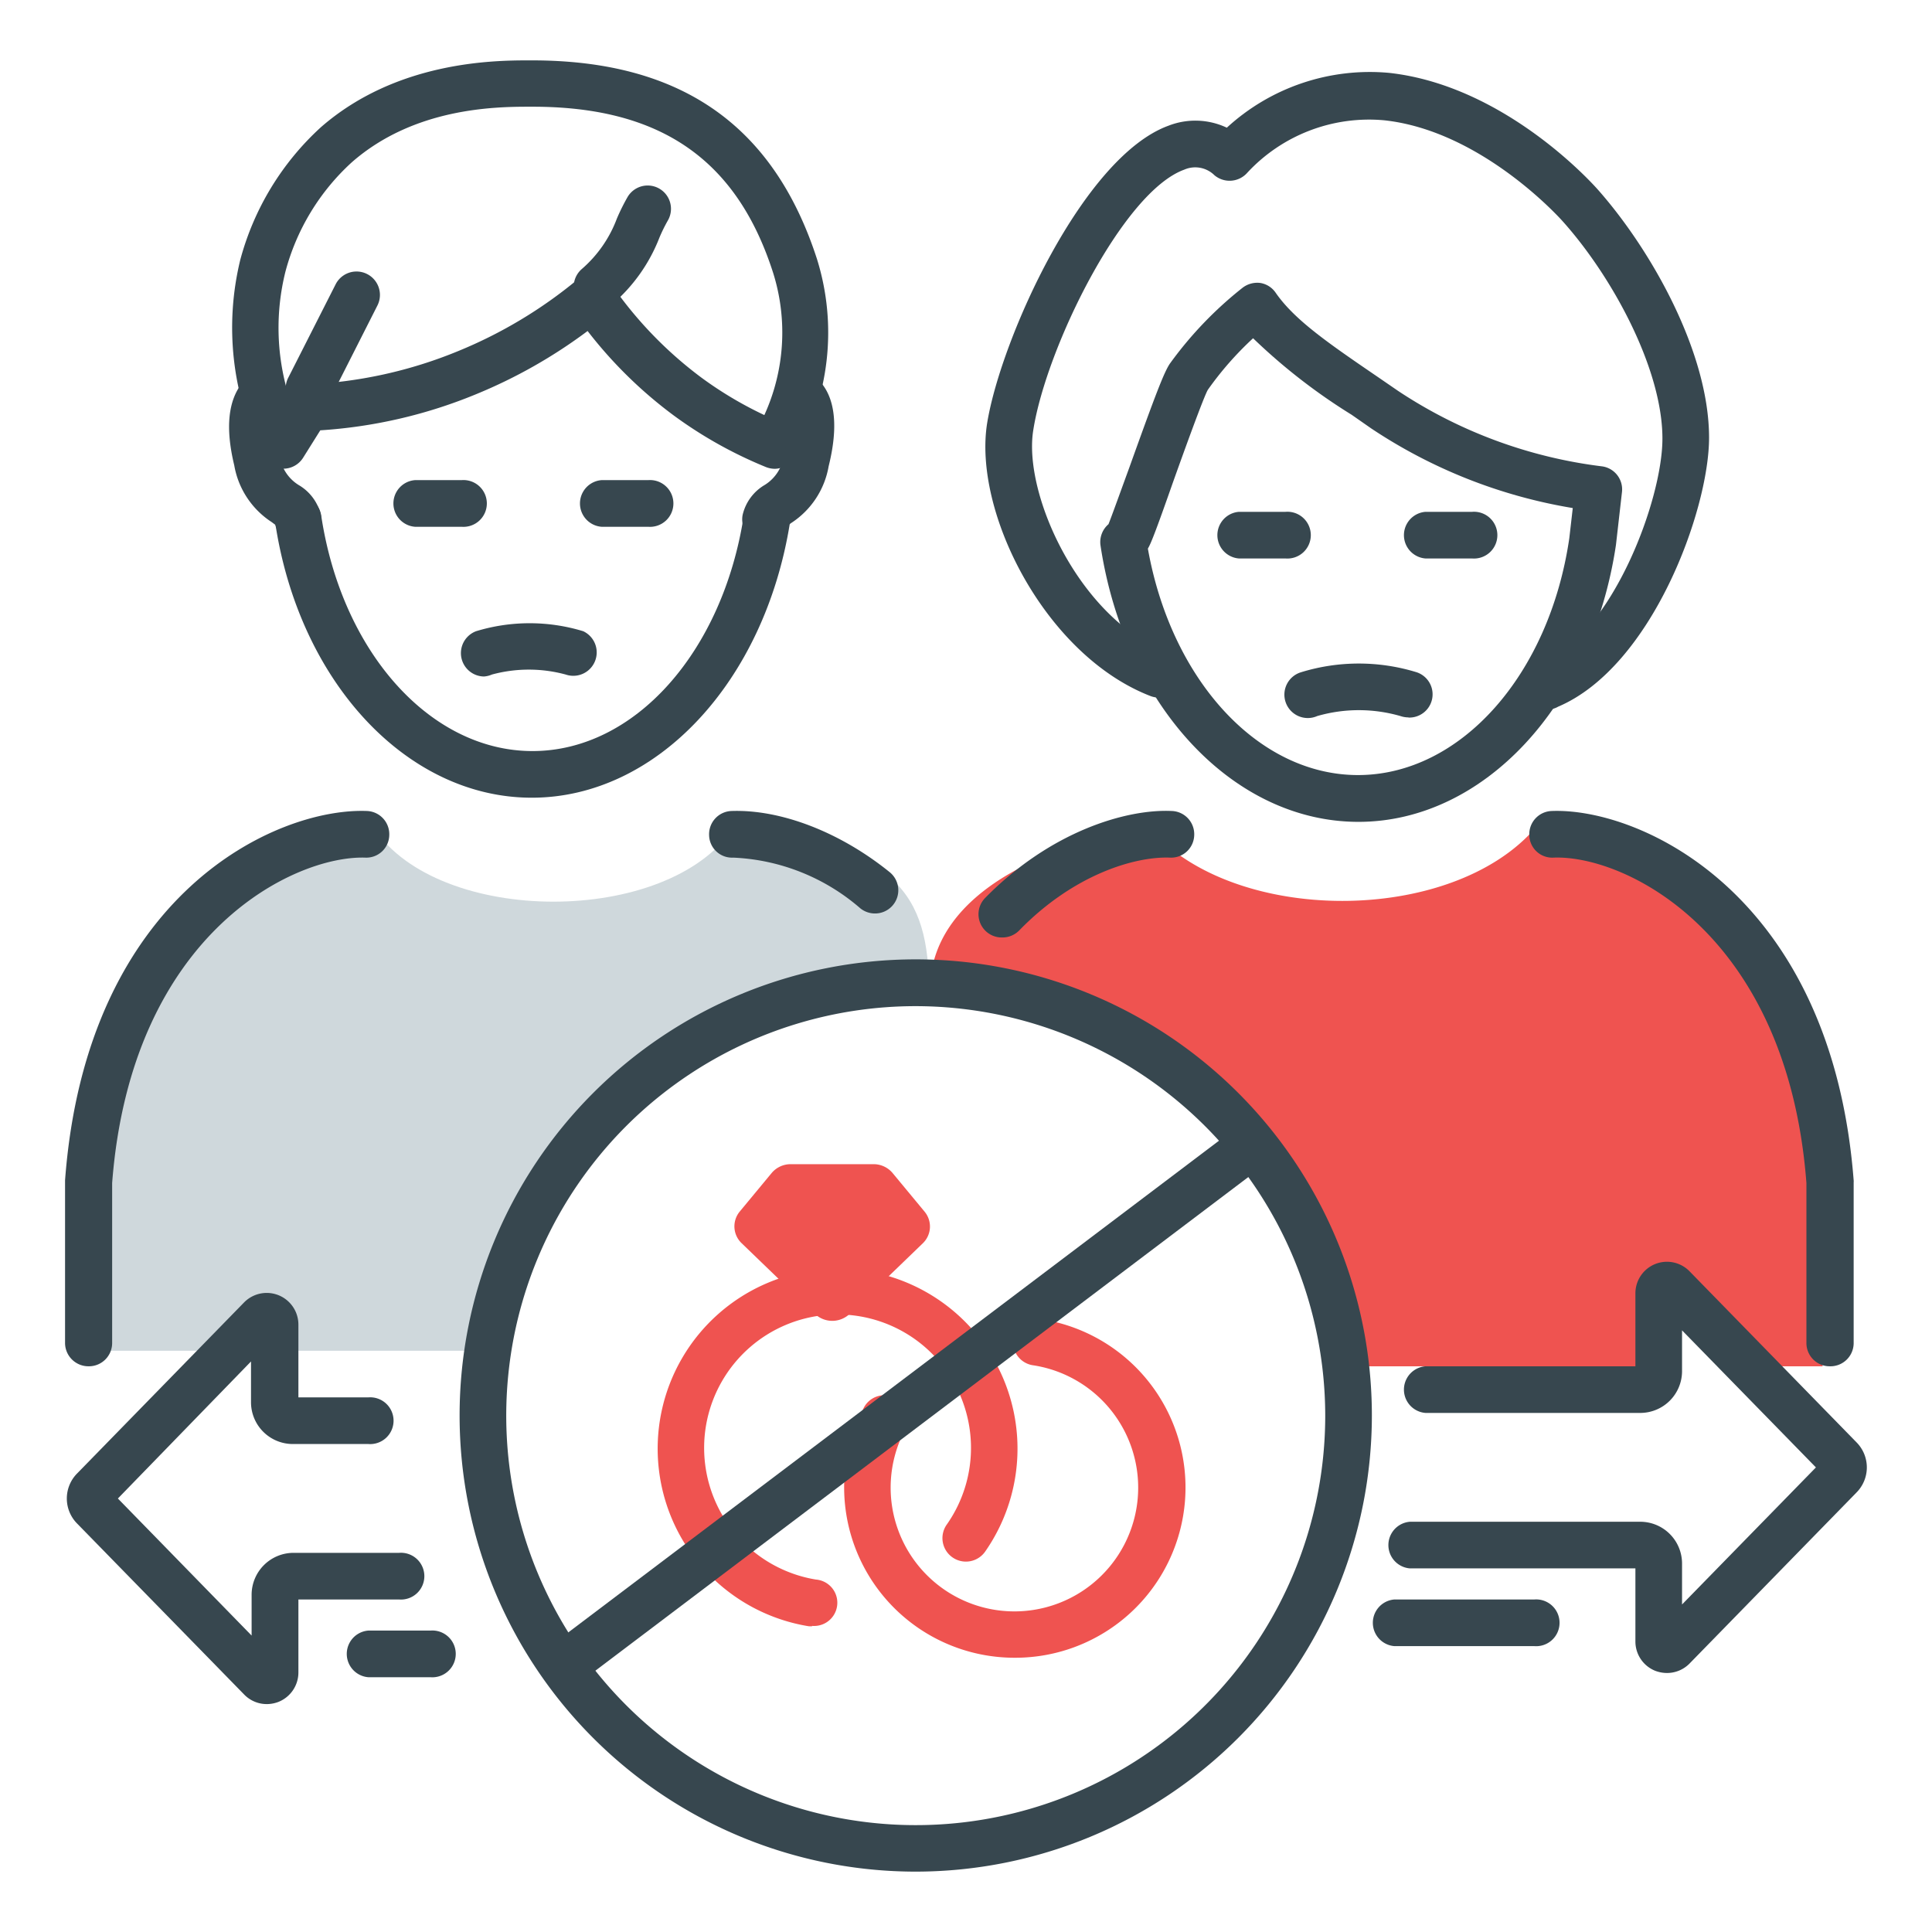 <svg xmlns="http://www.w3.org/2000/svg" viewBox="0 0 128 128"><path d="M48.57,54.87c-4.33,6.49-19.48,6.49-23.8,0C14,54.87,6.37,67.33,6.37,74.69v14.8H33.26s.52-8.41,8.09-16c9.74-9.73,20.2-7.81,20.2-7.81C61.55,59.2,59.39,56,48.57,54.87Z" fill="#cfd8dc"/><path d="M76.11,54.82c5.57,6.49,20.07,6.49,25.64,0,11.15,0,19,13.54,19,20.9v14.8h-6.18l-5.15-5v5H88.2a31.56,31.56,0,0,0-8.92-17.31c-10-9.73-17.67-7.57-17.67-7.57C61.61,59.15,69.42,55.9,76.11,54.82Z" fill="#ef5350"/><path d="M39.56,20.57A1.58,1.58,0,0,1,38.38,20a1.55,1.55,0,0,1,.17-2.18,8.22,8.22,0,0,0,2.32-3.34,13.56,13.56,0,0,1,.71-1.43,1.54,1.54,0,0,1,2.66,1.57,10.67,10.67,0,0,0-.55,1.12,11.11,11.11,0,0,1-3.13,4.42A1.54,1.54,0,0,1,39.56,20.57Z" fill="#37474f"/><path d="M51.34,31.06a1.66,1.66,0,0,1-.58-.11,28.45,28.45,0,0,1-6.09-3.4,29.09,29.09,0,0,1-5.74-5.62,33.62,33.62,0,0,1-7.37,4.18,32.46,32.46,0,0,1-10.34,2.4l-1.14,1.82a1.55,1.55,0,0,1-2.69-.12,19,19,0,0,1-1.47-13,18.28,18.28,0,0,1,5.35-8.79C26.25,4.08,32.64,4,35,4h.25c9.86,0,16,4.3,18.87,13.14a16.32,16.32,0,0,1-1.5,13.16A1.53,1.53,0,0,1,51.34,31.06ZM39.23,18.18l.21,0a1.54,1.54,0,0,1,1.06.65,26.44,26.44,0,0,0,6,6.21,25.1,25.1,0,0,0,4.14,2.46,13.18,13.18,0,0,0,.58-9.43c-2.41-7.51-7.47-11-15.93-11h-.22c-2.29,0-7.64.07-11.76,3.68A15,15,0,0,0,18.91,18a15.38,15.38,0,0,0,.18,8.1,1.56,1.56,0,0,1,1.19-.63,29.6,29.6,0,0,0,10.1-2.22,30.43,30.43,0,0,0,7.87-4.72A1.59,1.59,0,0,1,39.23,18.18ZM35.05,5.55h0Z" fill="#37474f"/><path d="M20.49,27.28a1.45,1.45,0,0,1-.7-.17A1.54,1.54,0,0,1,19.11,25l3.13-6.17A1.55,1.55,0,0,1,25,20.25l-3.13,6.18A1.56,1.56,0,0,1,20.49,27.28Z" fill="#37474f"/><path d="M19.74,35.93a1.55,1.55,0,0,1-1.5-1.16L18,34.59a5.62,5.62,0,0,1-2.48-3.76c-.6-2.48-.41-4.32.56-5.5a1.55,1.55,0,1,1,2.39,2s-.48.6.05,2.8a2.71,2.71,0,0,0,1.26,2,3.12,3.12,0,0,1,1.48,2A1.55,1.55,0,0,1,20,35.9,1.53,1.53,0,0,1,19.74,35.93Z" fill="#37474f"/><path d="M50.72,35.93a1.53,1.53,0,0,1-.3,0,1.55,1.55,0,0,1-1.22-1.81,3.12,3.12,0,0,1,1.48-2,2.74,2.74,0,0,0,1.26-2c.53-2.22.05-2.8.05-2.81a1.54,1.54,0,1,1,1.91-2.42c1,.74,1.9,2.38,1,6a5.62,5.62,0,0,1-2.48,3.76l-.25.18A1.54,1.54,0,0,1,50.72,35.93Z" fill="#37474f"/><path d="M35.23,52.85c-8.27,0-15.42-7.67-17-18.24a1.54,1.54,0,0,1,3.05-.46c1.36,9.05,7.23,15.61,14,15.61s12.6-6.56,14-15.61a1.55,1.55,0,0,1,3.06.46C50.66,45.18,43.5,52.85,35.23,52.85Z" fill="#37474f"/><path d="M30.58,34.9H27.49a1.55,1.55,0,0,1,0-3.09h3.09a1.55,1.55,0,1,1,0,3.09Z" fill="#37474f"/><path d="M42.94,34.9H39.85a1.55,1.55,0,0,1,0-3.09h3.09a1.55,1.55,0,1,1,0,3.09Z" fill="#37474f"/><path d="M32.06,44.82a1.55,1.55,0,0,1-.52-3,12.17,12.17,0,0,1,7.1,0,1.55,1.55,0,0,1-1.16,2.87,9.33,9.33,0,0,0-4.89,0A1.6,1.6,0,0,1,32.06,44.82Z" fill="#37474f"/><path d="M93.32,47.53a1.7,1.7,0,0,1-.54-.09,9.93,9.93,0,0,0-5.51,0,1.55,1.55,0,1,1-1.08-2.9,13,13,0,0,1,7.67,0,1.54,1.54,0,0,1-.54,3Z" fill="#37474f"/><path d="M17.67,112.9a2.08,2.08,0,0,1-1.49-.63L5.11,100.94a2.36,2.36,0,0,1,0-3.32L16.17,86.29a2.1,2.1,0,0,1,3.6,1.46v4.83H24.4a1.55,1.55,0,1,1,0,3.09h-5a2.77,2.77,0,0,1-2.77-2.76V90.2L7.81,99.28l8.86,9.08v-2.71a2.78,2.78,0,0,1,2.77-2.77h7a1.55,1.55,0,1,1,0,3.09H19.77v4.84a2.1,2.1,0,0,1-1.31,1.94A2.17,2.17,0,0,1,17.67,112.9Z" fill="#37474f"/><path d="M28.52,111.12H24.4a1.55,1.55,0,0,1,0-3.09h4.12a1.55,1.55,0,1,1,0,3.09Z" fill="#37474f"/><path d="M90,54.45c-8.3,0-15.49-7.7-17.09-18.32a1.56,1.56,0,0,1,.53-1.4c.22-.55.86-2.33,1.39-3.78,1.71-4.77,2.31-6.35,2.7-6.89a25.19,25.19,0,0,1,4.8-5,1.59,1.59,0,0,1,1.19-.31,1.53,1.53,0,0,1,1,.65c1.25,1.8,3.46,3.32,6.8,5.6l1.31.9a31.36,31.36,0,0,0,13.53,5,1.54,1.54,0,0,1,1.3,1.7l-.4,3.51C105.47,46.75,98.28,54.45,90,54.45ZM76.05,36.35c1.56,8.74,7.33,15,13.92,15,6.77,0,12.67-6.6,14-15.69l.23-2a34.08,34.08,0,0,1-13.36-5.28l-1.29-.9a38.78,38.78,0,0,1-6.53-5.07,21.51,21.51,0,0,0-3,3.42c-.28.49-1.55,4-2.31,6.13-1,2.85-1.43,4-1.64,4.35Z" fill="#37474f"/><path d="M85.17,37H82.08a1.55,1.55,0,0,1,0-3.09h3.09a1.55,1.55,0,1,1,0,3.09Z" fill="#37474f"/><path d="M97.53,37H94.44a1.55,1.55,0,0,1,0-3.09h3.09a1.55,1.55,0,1,1,0,3.09Z" fill="#37474f"/><path d="M66.38,62.11a1.54,1.54,0,0,1-1.1-2.63c4.33-4.41,9.35-5.89,12.35-5.75a1.54,1.54,0,0,1,1.49,1.6,1.53,1.53,0,0,1-1.6,1.49c-2.35-.09-6.41,1.13-10,4.83A1.56,1.56,0,0,1,66.38,62.11Z" fill="#37474f"/><path d="M121.22,90.52A1.54,1.54,0,0,1,119.68,89V78.38c-1.26-16.53-12-21.75-16.76-21.56a1.52,1.52,0,0,1-1.6-1.49,1.54,1.54,0,0,1,1.49-1.6c5.88-.22,18.53,5.5,20,24.47a.49.49,0,0,1,0,.12V89A1.54,1.54,0,0,1,121.22,90.52Z" fill="#37474f"/><path d="M5.86,90.52A1.55,1.55,0,0,1,4.31,89V78.32s0-.08,0-.12c1.42-19,14-24.7,20-24.47a1.54,1.54,0,0,1,1.48,1.6,1.52,1.52,0,0,1-1.59,1.49c-4.71-.15-15.5,5-16.77,21.56V89A1.54,1.54,0,0,1,5.86,90.52Z" fill="#37474f"/><path d="M110.44,110.84a2.21,2.21,0,0,1-.79-.15,2.09,2.09,0,0,1-1.3-1.94v-4.84H93.41a1.55,1.55,0,0,1,0-3.09h15.26a2.77,2.77,0,0,1,2.77,2.77v2.71l8.87-9.08-8.87-9.08v2.71a2.77,2.77,0,0,1-2.77,2.76H94.44a1.55,1.55,0,0,1,0-3.09h13.91V85.69a2.09,2.09,0,0,1,3.59-1.46L123,95.56a2.36,2.36,0,0,1,0,3.32l-11.06,11.33A2.09,2.09,0,0,1,110.44,110.84Zm-1.77-6.93h0Z" fill="#37474f"/><path d="M101.65,109.06H92.38a1.55,1.55,0,0,1,0-3.09h9.27a1.55,1.55,0,1,1,0,3.09Z" fill="#37474f"/><path d="M58,60.52a1.55,1.55,0,0,1-1-.34,13.74,13.74,0,0,0-8.42-3.36,1.52,1.52,0,0,1-1.6-1.49,1.54,1.54,0,0,1,1.49-1.6c3.28-.11,7.19,1.4,10.47,4.05a1.54,1.54,0,0,1-1,2.74Z" fill="#37474f"/><path d="M102.67,47a1.55,1.55,0,0,1-1.42-.94,1.54,1.54,0,0,1,.81-2c4.75-2,8.08-10.93,8.08-15,0-4.62-3.32-10.73-6.6-14.39-.06-.07-5.32-6-11.83-6.7a11,11,0,0,0-9.07,3.47,1.56,1.56,0,0,1-2.18.17,1.81,1.81,0,0,0-2-.37c-4.07,1.47-9.14,11.79-10,17.24-.7,4.19,3,12.47,8.87,14.76a1.54,1.54,0,1,1-1.12,2.87c-7-2.72-11.78-12.25-10.8-18.13.93-5.58,6.34-17.58,12-19.65a4.89,4.89,0,0,1,3.87.13A14,14,0,0,1,92.05,4.83c7.72.86,13.56,7.45,13.81,7.73,3.54,4,7.37,10.79,7.37,16.44,0,4.78-3.78,15.17-10,17.82A1.41,1.41,0,0,1,102.67,47Z" fill="#37474f"/><path d="M54,87.06l-4.86-4.69A1.54,1.54,0,0,1,49,80.28l2.12-2.56a1.64,1.64,0,0,1,1.25-.59h5.52a1.64,1.64,0,0,1,1.25.59l2.12,2.56a1.54,1.54,0,0,1-.12,2.09l-4.86,4.69A1.67,1.67,0,0,1,54,87.06Z" fill="#ef5350"/><path d="M53.81,107.74a1.1,1.1,0,0,1-.25,0,11.92,11.92,0,1,1,11.7-4.93A1.54,1.54,0,1,1,62.73,101a8.84,8.84,0,1,0-8.67,3.65,1.54,1.54,0,0,1-.25,3.07Z" fill="#ef5350"/><path d="M67.17,109.83a11.29,11.29,0,0,1-10-16.44,1.55,1.55,0,1,1,2.75,1.41,8.2,8.2,0,1,0,8.57-4.34,1.55,1.55,0,1,1,.48-3.06,11.28,11.28,0,0,1-1.76,22.43Z" fill="#ef5350"/><path d="M60.67,124A30.22,30.22,0,1,1,90.89,93.78,30.24,30.24,0,0,1,60.67,124Zm0-57.34A27.13,27.13,0,1,0,87.8,93.78,27.16,27.16,0,0,0,60.67,66.66Z" fill="#37474f"/><path d="M38.49,111a1.55,1.55,0,0,1-.93-2.78L81.92,74.7a1.55,1.55,0,0,1,1.86,2.47L39.43,110.7A1.51,1.51,0,0,1,38.49,111Z" fill="#37474f"/></svg>